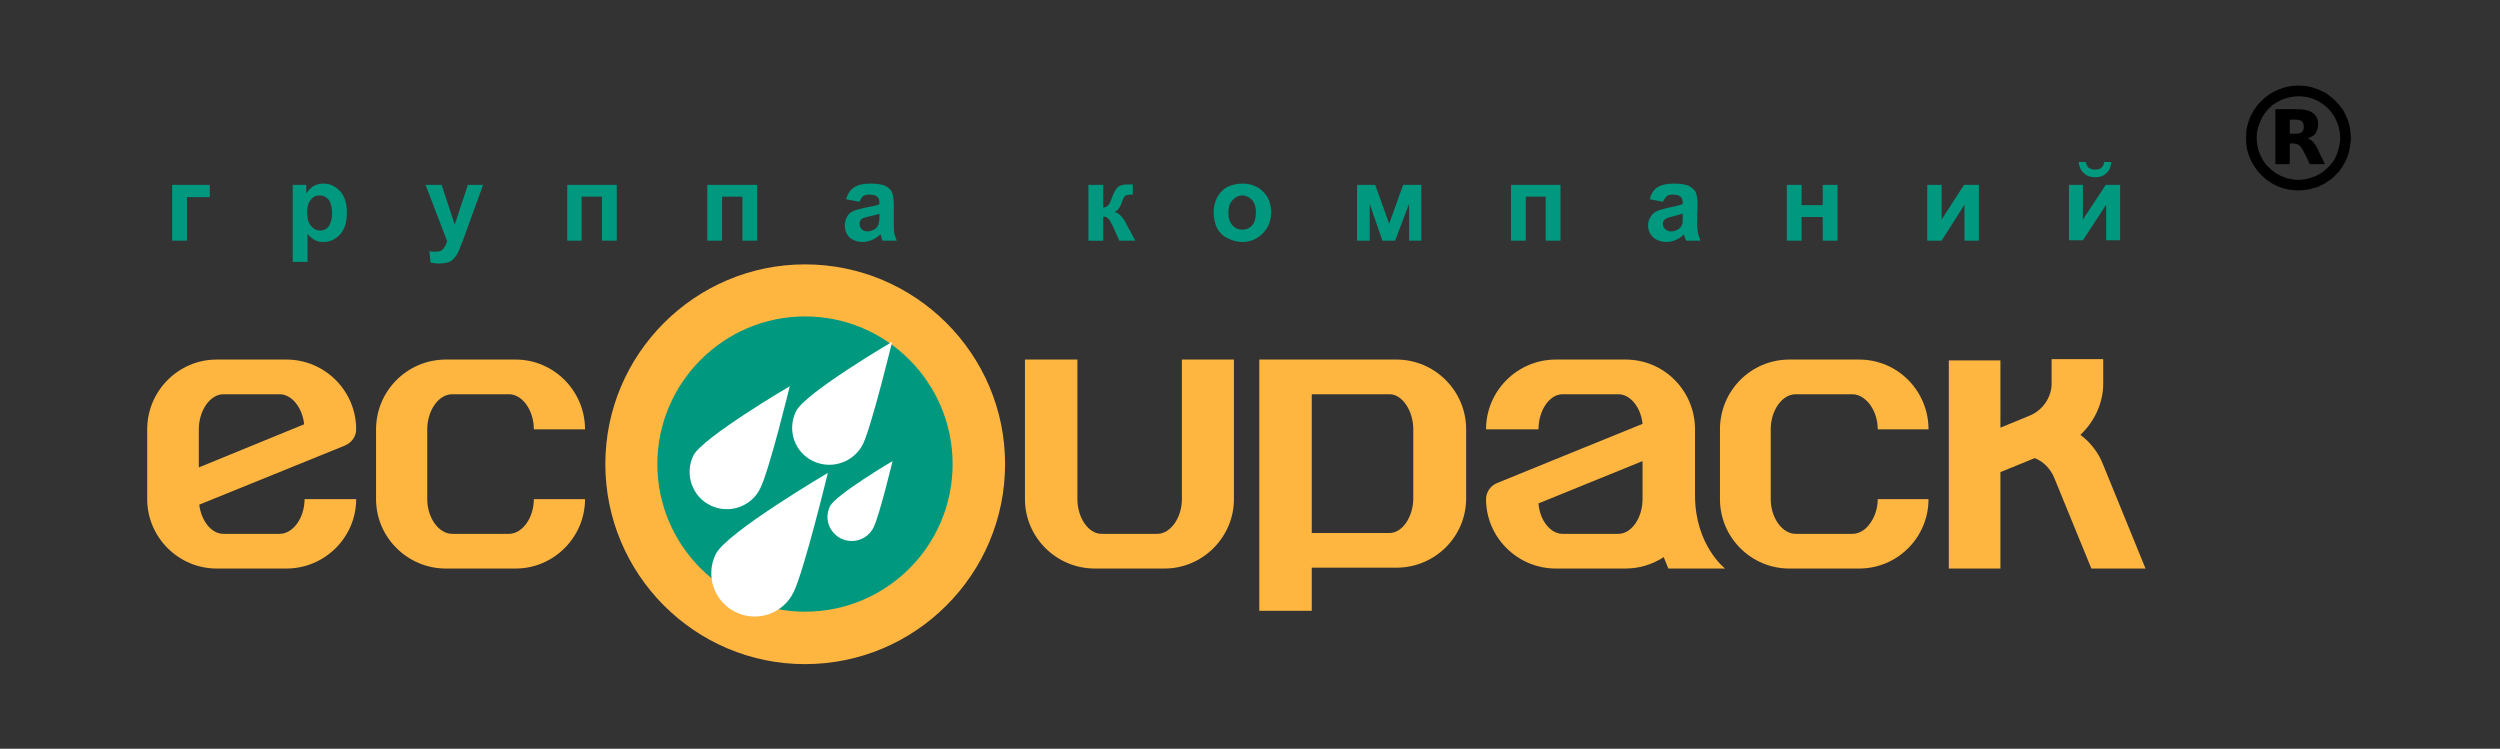 <?xml version="1.0" encoding="utf-8"?>
<!-- Generator: Adobe Illustrator 23.0.1, SVG Export Plug-In . SVG Version: 6.00 Build 0)  -->
<svg version="1.0" id="Слой_1" xmlns="http://www.w3.org/2000/svg" xmlns:xlink="http://www.w3.org/1999/xlink" x="0px" y="0px"
	 viewBox="0 0 591 177" style="enable-background:new 0 0 591 177;" xml:space="preserve">
<rect x="0" y="0" width="591" height="177" fill="#333333" stroke="none"/>
<style type="text/css">
	.st0{clip-path:url(#SVGID_2_);}
	.st1{fill-rule:evenodd;clip-rule:evenodd;fill:#FFB641;}
	.st2{fill:#FFB641;}
	.st3{fill:#00987F;}
	.st4{fill:#FFFFFF;}
	.st5{fill-rule:evenodd;clip-rule:evenodd;fill:#00987F;}
	.st6{fill-rule:evenodd;clip-rule:evenodd;}
</style>
<title>ECOUPACK готовый</title>
<g>
	<defs>
		<rect id="SVGID_1_" width="591" height="177"/>
	</defs>
	<clipPath id="SVGID_2_">
		<use xlink:href="#SVGID_1_"  style="overflow:visible;"/>
	</clipPath>
	<g class="st0">
		<g>
			<g>
				<g>
					<path class="st1" d="M346.6,101.5v16.3c0,9.1-7.4,16.4-16.5,16.4c0,0-0.6,0-1.6,0c-3.6,0-12.4,0-18.4,0c0,1.3,0,10.2,0,10.2
						h-12.4V85h32.4C339.2,85,346.6,92.4,346.6,101.5z M328.5,126c3,0,5.6-3.8,5.6-8.2v-16.3c0-4.4-2.6-8.3-5.6-8.3
						c-3.6,0-12.4,0-18.4,0c0,4.9,0,19.6,0,32.8C316.1,126,324.9,126,328.5,126z"/>
					<path class="st2" d="M287.6,85h-8.2v33c0,4.4-2.7,8.2-5.8,8.2h-13.2c-3.1,0-5.7-3.8-5.7-8.2V85h-12.4v33
						c0,9,7.4,16.4,16.5,16.4h16.5c9,0,16.4-7.4,16.4-16.4V85L287.6,85z"/>
					<path class="st1" d="M84.2,118c0,9-7.4,16.4-16.5,16.4H51.2c-9,0-16.4-7.4-16.4-16.4v-16.5c0-9.1,7.4-16.5,16.4-16.5h16.5
						c9.1,0,16.5,7.4,16.5,16.5c0,1.6-1,3.1-2.6,3.8c0,0-24.7,10-34.5,14c0.5,3.9,2.9,6.9,5.7,6.9h13.3c3.2,0,5.9-3.8,5.9-8.2H84.2z
						 M52.8,93.2c-3.1,0-5.8,3.8-5.8,8.3v9c7.1-2.9,18.6-7.6,24.9-10.2c-0.4-3.9-2.9-7.1-5.8-7.1L52.8,93.2z"/>
					<path class="st2" d="M130.1,118h-3.9c0,4.4-2.7,8.2-5.9,8.2h-13.4c-3.2,0-5.9-3.8-5.9-8.2v-16.5c0-4.5,2.7-8.3,5.9-8.3h13.4
						c3.2,0,5.9,3.8,5.9,8.3h12.1c0-9.1-7.4-16.5-16.4-16.5h-16.5c-9.1,0-16.5,7.4-16.5,16.5V118c0,9,7.4,16.4,16.5,16.4h16.5
						c9,0,16.4-7.4,16.4-16.4L130.1,118z"/>
					<path class="st2" d="M447.7,118h-3.8c0,2.3-0.8,4.5-2.1,6.1c-0.6,0.8-2,2.1-3.9,2.1h-13.4c-3.2,0-5.9-3.8-5.9-8.2v-16.5
						c0-4.5,2.7-8.3,5.9-8.3h13.4c1.9,0,3.3,1.4,3.9,2.1c1.3,1.6,2.1,3.8,2.1,6.2h12c0-9.1-7.3-16.5-16.4-16.5H423
						c-9.1,0-16.4,7.4-16.4,16.5V118c0,9,7.3,16.4,16.4,16.4h16.5c9.1,0,16.4-7.4,16.4-16.4L447.7,118z"/>
					<path class="st1" d="M394.4,134.4l-1.1-2.7c-2.6,1.7-5.7,2.7-9,2.7h-16.5c-9.1,0-16.5-7.4-16.5-16.4c0-1.7,1.1-3.2,2.6-3.8
						c0,0,24.5-10,34.4-14c-0.4-3.9-2.9-7-5.7-7h-13.2c-3.1,0-5.7,3.8-5.7,8.3h-12.4c0-9.1,7.4-16.5,16.5-16.5h16.5
						c9.1,0,16.4,7.4,16.4,16.5c0,0,0,11.8,0,15.6c0,11.8,7.1,17.3,7.1,17.3H394.4z M382.6,126.2c3.1,0,5.7-3.8,5.7-8.2v-9
						c-7.1,2.9-18.4,7.5-24.6,10c0.3,4,2.8,7.2,5.7,7.2H382.6z"/>
					<path class="st2" d="M485.6,112.9l8.8,21.5h12.8l-10-24.5c-1.1-2.9-3-5.3-5.4-7.1c3.3-3.1,5.4-7.5,5.4-12.1v-5.8H485v5.8
						c0,3.3-2.2,6.4-5.3,7.6l-6.8,2.8V85.2h-12.2v49.2h12.2v-22.8l8.1-3.3C483.1,109.1,484.7,110.8,485.6,112.9L485.6,112.9z"/>
					<path class="st3" d="M231.4,109.7c0,22.7-18.4,41.1-41.1,41.1s-41.1-18.4-41.1-41.1s18.4-41.1,41.1-41.1S231.4,87,231.4,109.7z
						"/>
					<path class="st1" d="M190.3,62.5c26.1,0,47.3,21.2,47.3,47.2c0,26.1-21.2,47.3-47.3,47.3c-26,0-47.2-21.2-47.2-47.3
						C143.1,83.7,164.3,62.5,190.3,62.5z M190.3,144.6c19.3,0,34.9-15.6,34.9-34.9c0-19.2-15.6-34.9-34.9-34.9
						c-19.2,0-34.9,15.7-34.9,34.9C155.4,129,171.1,144.6,190.3,144.6L190.3,144.6z"/>
					<path class="st4" d="M187.6,140c-2.5,5.1-8.6,7.2-13.7,4.7c-5.1-2.5-7.2-8.6-4.7-13.7c2.5-5.1,26.5-19.2,26.5-19.2
						S190.1,134.9,187.6,140z"/>
					<path class="st4" d="M179.7,115.5c-2.1,4.3-7.4,6.1-11.7,4c-4.4-2.1-6.2-7.4-4.1-11.8c2.2-4.3,22.8-16.4,22.8-16.4
						S181.9,111.1,179.7,115.5z"/>
					<path class="st4" d="M204,105c-2.2,4.3-7.4,6.1-11.8,4c-4.4-2.1-6.2-7.4-4-11.8c2.1-4.3,22.7-16.4,22.7-16.4
						S206.1,100.6,204,105z"/>
					<path class="st4" d="M206.5,124.7c-1.4,2.8-4.8,4-7.7,2.6c-2.8-1.4-4-4.8-2.6-7.6c1.4-2.8,14.8-10.7,14.8-10.7
						S207.9,121.9,206.5,124.7z"/>
				</g>
				<path class="st5" d="M40.7,43.7h8.9v2.9h-5.4v10.3h-3.5L40.7,43.7z M69.2,43.7h3.2v2c0.5-0.7,1-1.2,1.7-1.7
					c0.7-0.4,1.5-0.6,2.4-0.6c1.5,0,2.8,0.6,3.9,1.8c1.1,1.2,1.6,2.9,1.6,5.1c0,2.2-0.5,3.9-1.6,5.1c-1.1,1.2-2.4,1.8-3.9,1.8
					c-0.7,0-1.4-0.1-2-0.4c-0.6-0.3-1.2-0.8-1.8-1.5v6.6h-3.5L69.2,43.7z M72.6,50.1c0,1.5,0.3,2.6,0.9,3.3c0.6,0.7,1.3,1.1,2.2,1.1
					c0.8,0,1.5-0.3,2-1s0.8-1.7,0.8-3.2c0-1.4-0.3-2.4-0.8-3.1c-0.6-0.7-1.3-1-2.1-1c-0.9,0-1.6,0.3-2.1,1
					C72.9,47.9,72.6,48.8,72.6,50.1z M100.6,43.7h3.8l3.1,9.4l3.1-9.4h3.6l-4.6,12.7l-0.9,2.3c-0.3,0.8-0.6,1.4-0.9,1.8
					c-0.3,0.4-0.6,0.7-0.9,1c-0.4,0.3-0.8,0.5-1.3,0.6c-0.5,0.1-1.1,0.2-1.8,0.2c-0.7,0-1.3-0.1-2-0.2l-0.3-2.7
					c0.5,0.1,1,0.1,1.5,0.1c0.8,0,1.4-0.2,1.8-0.7s0.7-1.1,0.9-1.8L100.6,43.7z M134.1,43.7h11.7v13.2h-3.5V46.5h-4.8v10.4h-3.4
					V43.7z M167.2,43.7H179v13.2h-3.5V46.5h-4.8v10.4h-3.5V43.7z M203.2,47.7l-3.2-0.6c0.4-1.3,1-2.2,1.9-2.8s2.1-0.9,3.8-0.9
					c1.6,0,2.8,0.2,3.5,0.5c0.8,0.4,1.3,0.9,1.6,1.4c0.3,0.6,0.5,1.7,0.5,3.2v4c0,1.2,0,2.1,0.1,2.6c0.1,0.5,0.3,1.1,0.6,1.8h-3.4
					c-0.1-0.3-0.2-0.6-0.3-1.1c-0.1-0.2-0.1-0.3-0.2-0.4c-0.6,0.6-1.2,1-1.9,1.3c-0.7,0.3-1.4,0.5-2.2,0.5c-1.3,0-2.4-0.4-3.2-1.1
					c-0.7-0.7-1.1-1.7-1.1-2.8c0-0.7,0.2-1.4,0.5-2c0.3-0.6,0.8-1.1,1.5-1.4c0.7-0.3,1.6-0.5,2.8-0.8c1.6-0.3,2.7-0.5,3.4-0.8v-0.4
					c0-0.7-0.2-1.1-0.5-1.4c-0.3-0.3-1-0.5-1.9-0.5c-0.6,0-1.1,0.1-1.5,0.4C203.7,46.7,203.4,47.1,203.2,47.7L203.2,47.7z
					 M207.9,50.5c-0.5,0.2-1.2,0.4-2.2,0.6c-0.9,0.2-1.6,0.4-1.9,0.6c-0.4,0.3-0.6,0.7-0.6,1.2s0.2,0.9,0.5,1.3
					c0.3,0.3,0.8,0.5,1.4,0.5c0.6,0,1.2-0.2,1.8-0.6c0.4-0.3,0.7-0.7,0.8-1.2c0.1-0.3,0.2-0.8,0.2-1.7V50.5z M257.3,43.7h3.5v5.4
					c0.6-0.1,1-0.3,1.2-0.6c0.3-0.3,0.6-0.9,0.9-1.9c0.5-1.3,1-2.1,1.5-2.5c0.5-0.3,1.1-0.5,2-0.5c0.3,0,0.7,0,1.4,0V46
					c-0.9,0-1.4,0.1-1.7,0.2c-0.3,0.2-0.6,0.7-0.9,1.6c-0.4,1.3-1,2-1.7,2.3c1.1,0.3,2,1.3,2.8,2.9c0,0.1,0,0.1,0.1,0.2l2,3.7h-3.8
					l-1.7-3.8c-0.4-0.8-0.7-1.3-1-1.5c-0.2-0.3-0.6-0.4-1.1-0.4v5.7h-3.5L257.3,43.7z M286.9,50.1c0-1.2,0.3-2.3,0.8-3.4
					c0.6-1.1,1.4-1.9,2.4-2.5c1.1-0.5,2.3-0.8,3.6-0.8c1.9,0,3.6,0.6,4.9,1.9c1.3,1.3,1.9,3,1.9,4.9c0,2-0.7,3.7-2,5
					c-1.3,1.3-2.9,2-4.8,2c-1.2,0-2.4-0.3-3.5-0.9c-1.1-0.5-1.9-1.3-2.5-2.4C287.2,52.9,286.9,51.6,286.9,50.1z M290.4,50.3
					c0,1.3,0.3,2.3,1,3c0.6,0.7,1.4,1,2.3,1c0.9,0,1.6-0.3,2.3-1c0.6-0.7,0.9-1.8,0.9-3.1c0-1.3-0.3-2.2-0.9-2.9
					c-0.7-0.7-1.4-1.1-2.3-1.1c-0.9,0-1.7,0.4-2.3,1.1C290.7,48,290.4,49,290.4,50.3z M320.8,43.7h4.3l3.3,9.2l3.3-9.2h4.3v13.2
					h-2.9v-8.7l-3.3,8.7h-3l-3-8.7v8.7h-3L320.8,43.7z M357.2,43.7h11.7v13.2h-3.5V46.5h-4.7v10.4h-3.5V43.7z M393.1,47.7l-3.1-0.6
					c0.3-1.3,0.9-2.2,1.8-2.8c0.9-0.6,2.2-0.9,3.9-0.9c1.5,0,2.7,0.2,3.5,0.5c0.7,0.4,1.3,0.9,1.6,1.4c0.3,0.6,0.5,1.6,0.5,3.1
					l-0.1,4.1c0,1.2,0.1,2.1,0.2,2.6c0.1,0.5,0.3,1.1,0.6,1.8h-3.4c-0.1-0.3-0.3-0.6-0.4-1.1c-0.1-0.2-0.1-0.3-0.1-0.4
					c-0.6,0.6-1.2,1-1.9,1.3c-0.7,0.3-1.4,0.5-2.2,0.5c-1.3,0-2.4-0.4-3.2-1.1c-0.8-0.8-1.2-1.7-1.2-2.8c0-0.8,0.2-1.5,0.6-2
					c0.3-0.6,0.8-1.1,1.5-1.4c0.6-0.3,1.5-0.5,2.7-0.8c1.7-0.3,2.8-0.6,3.4-0.9v-0.3c0-0.7-0.2-1.1-0.5-1.4c-0.3-0.3-1-0.5-1.9-0.5
					c-0.6,0-1.1,0.1-1.4,0.4C393.7,46.7,393.4,47.1,393.1,47.7z M397.8,50.5c-0.4,0.1-1.1,0.3-2.1,0.6c-1,0.2-1.6,0.4-1.9,0.6
					c-0.5,0.3-0.7,0.7-0.7,1.2c0,0.5,0.2,0.9,0.6,1.3c0.3,0.3,0.8,0.5,1.3,0.5c0.7,0,1.3-0.2,1.9-0.6c0.4-0.3,0.7-0.7,0.8-1.2
					c0.1-0.3,0.1-0.8,0.1-1.7L397.8,50.5z M422.4,43.7h3.5v4.8h5v-4.8h3.5v13.2h-3.5v-5.6h-5v5.6h-3.5V43.7z M455.6,43.7h3.4v8.2
					l5.3-8.2h3.5v13.2h-3.4v-8.5l-5.4,8.5h-3.4V43.7z M497.4,38.3h1.7c-0.1,1.1-0.4,2-1.1,2.6c-0.7,0.7-1.6,1-2.7,1
					c-1.1,0-2-0.3-2.7-1c-0.7-0.6-1.1-1.5-1.2-2.6h1.7c0.1,0.6,0.3,1,0.6,1.3c0.4,0.3,0.9,0.5,1.6,0.5c0.7,0,1.2-0.2,1.5-0.5
					C497.2,39.3,497.4,38.9,497.4,38.3z M489.1,43.7h3.3v8.2l5.4-8.2h3.4v13.1h-3.3v-8.4l-5.5,8.4h-3.3V43.7z"/>
				<g>
					<path class="st6" d="M541.9,44.9c-0.5,0-0.9-0.1-1.4-0.2c-1.1-0.2-2.8-0.9-3.8-1.6l-0.9-0.6l-1.4-1.3c-0.2-0.2-0.4-0.5-0.6-0.6
						c-0.1-0.1-0.2-0.3-0.3-0.5c-0.6-0.7-1.1-1.6-1.5-2.4c-0.1-0.4-0.3-0.7-0.4-1.1c-0.1-0.1-0.1-0.2-0.1-0.3c0-0.1,0-0.2-0.1-0.3
						c-0.3-0.9-0.4-1.7-0.4-2.6c-0.1-0.2,0-0.3,0-0.4c-0.1-0.5-0.1-0.3,0-0.7c0-0.1,0-0.3,0-0.4c0-0.3,0-0.5,0-0.8
						c0.1-0.6,0.3-1.6,0.5-2.2c0.2-0.5,0.3-0.9,0.5-1.4c0.2-0.3,0.4-0.7,0.6-1c0-0.1,0-0.2,0.1-0.3l0.3-0.4c0.9-1.5,2.9-3.3,4.5-4.1
						c0.7-0.4,1-0.5,1.9-0.8c0.7-0.3,1.7-0.5,2.5-0.6c1.4-0.1,1.5-0.1,2.9,0c0.3,0,1.1,0.2,1.3,0.2c1.4,0.4,2.7,0.9,3.9,1.6l0.9,0.7
						c0.1,0.1,0.3,0.2,0.4,0.3c0.5,0.4,1.1,1,1.6,1.6c0.4,0.5,0.6,0.8,1,1.3c0.4,0.7,0.9,1.8,1.2,2.6c0.4,1.2,0.5,2.1,0.6,3.3
						c0,0.1,0,0.3,0,0.4c0,0.1,0.1,0.2,0.1,0.3l-0.1,0.8c-0.1,0.9-0.1,1-0.3,2c-0.1,0.5-0.3,1.3-0.5,1.8c-0.3,0.7-0.4,0.9-0.8,1.6
						c-0.1,0.1-0.2,0.3-0.3,0.5c-0.2,0.4-0.6,0.9-0.9,1.3c-0.1,0.1-0.1,0.1-0.2,0.2c-0.1,0.1-0.2,0.1-0.2,0.2
						c-0.2,0.2-0.8,0.8-1.1,1.1l-0.5,0.4c-0.2,0.1-0.4,0.2-0.5,0.3l-0.7,0.5c-0.1,0.1-0.1,0.1-0.2,0.1c-0.4,0.2-0.7,0.4-1.1,0.5
						c-0.1,0.1-0.1,0.1-0.2,0.2c-0.7,0.2-1.3,0.4-2.1,0.6c-0.4,0.1-0.8,0.2-1.3,0.2c-0.4,0.1-1.1,0.1-1.5,0.1
						C542.8,45,542.3,45,541.9,44.9z M553.2,32.3c0-1.7-0.6-3.4-1.4-4.8c-0.4-0.7-1.2-1.7-1.8-2.2l-0.4-0.3c0-0.1,0-0.1-0.1-0.1
						c-1.5-1.2-3.4-2-5.3-2.1c-1-0.1-2,0-2.9,0.2c-1.6,0.3-2.9,1-4.2,1.9c-0.1,0.2-0.7,0.7-0.8,0.8l-0.7,0.8
						c-0.7,0.9-1.1,1.7-1.5,2.8c-0.1,0.3-0.2,0.6-0.3,0.9c-0.2,0.6-0.2,1-0.3,1.6v0.6c-0.1,0.2,0,0.4,0,0.6c0,0.9,0.2,1.8,0.4,2.6
						c0.5,1.4,1.4,3.1,2.5,4l0.5,0.5c0.2,0.2,0.5,0.4,0.7,0.5c0.1,0.1,0.2,0.2,0.3,0.3l0.4,0.2c0.7,0.4,0.9,0.5,1.7,0.8
						c0.7,0.3,1.3,0.4,2,0.5c0.2,0,0.3,0,0.5,0.1c1.7,0.1,3.3-0.2,4.7-0.8s2.1-1.1,3.1-2.1l0.7-0.7c0-0.1,0-0.1,0.1-0.2
						c0.1-0.1,0.2-0.2,0.3-0.3c0.7-0.9,1.2-2.2,1.5-3.4c0.1-0.5,0.2-1.1,0.3-1.6v-0.6C553.3,32.5,553.2,32.5,553.2,32.3z"/>
					<path class="st6" d="M538,25.8h4.5c1.6,0,3.4,0.1,4.5,1.1c0.2,0.2,0.3,0.3,0.5,0.6c0.3,0.4,0.5,1,0.5,1.7c0,0.6,0,1.1-0.3,1.6
						c-0.1,0.4-0.3,0.8-0.6,1.1C547,32,547,32,546.9,32c-0.4,0.3-0.9,0.6-1.4,0.7c0.1,0.1,0.2,0.1,0.3,0.1c0.2,0.1,0.4,0.2,0.6,0.4
						c0.7,0.5,1.2,1.4,1.6,2.2l0.2,0.5c0,0.1,0.1,0.2,0.2,0.4c0.1,0.3,0.2,0.5,0.4,0.8c0.1,0.2,0.8,1.7,0.8,1.7H546
						c0-0.1-0.1-0.2-0.1-0.3l-0.9-1.9c-0.5-0.8-0.9-2.1-1.9-2.5c-0.5-0.2-1.3-0.2-1.8-0.2v4.9H538c-0.1,0-0.1,0-0.1,0V25.9
						C537.9,25.8,537.9,25.8,538,25.8z M543.7,31.5c0.2-0.1,0.3-0.2,0.5-0.3c0.5-0.5,0.5-1.5,0.3-2s-0.4-0.7-0.9-0.8
						c-0.6-0.2-1.7-0.1-2.3-0.1v3.3h1.7C543.2,31.6,543.5,31.5,543.7,31.5z"/>
				</g>
			</g>
		</g>
	</g>
</g>
</svg>
